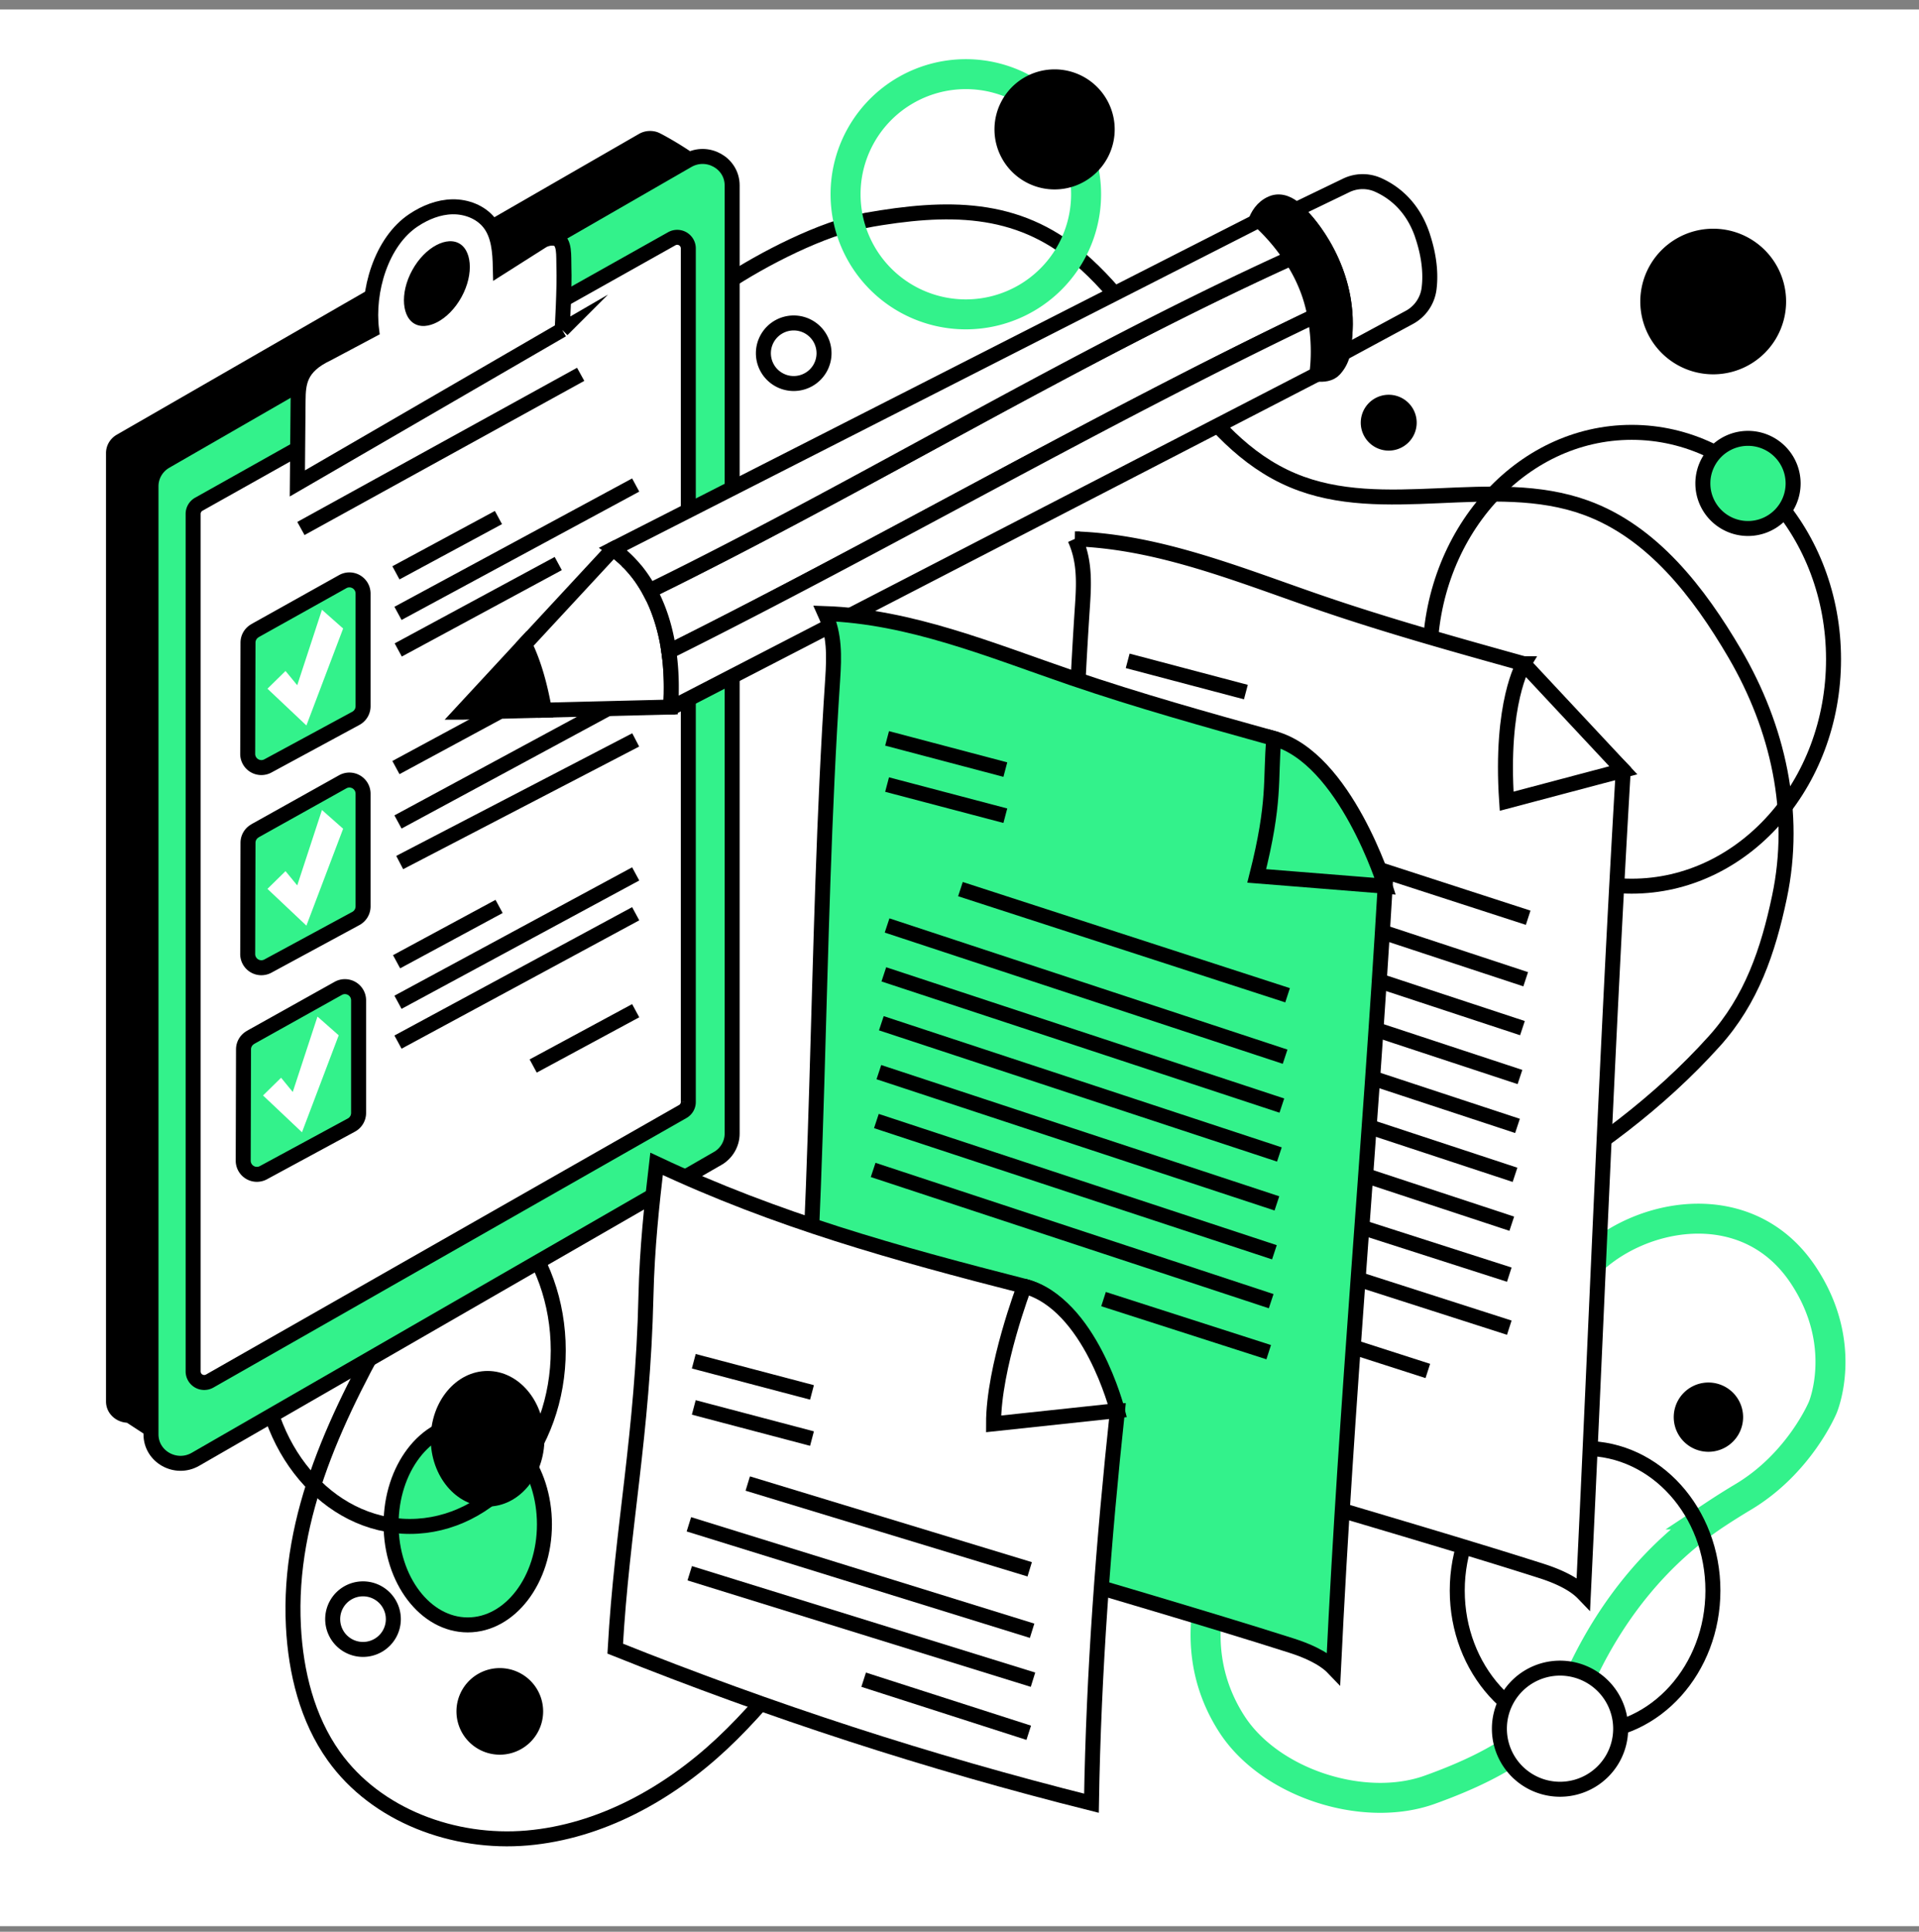 <svg xmlns="http://www.w3.org/2000/svg" xmlns:xlink="http://www.w3.org/1999/xlink" width="300" height="302"><rect width="100%" height="100%" fill="#808080" stroke="none"/><g transform="scale(2.344 2.341)"><svg xmlns="http://www.w3.org/2000/svg" width="128" height="129" fill="none" viewBox="0 0 128 129"><path fill="#fff" d="M0 .633h128v128H0z"/><path stroke="#33F28B" stroke-miterlimit="10" stroke-width="2" d="M104.111 87.295c-1.396 3.194-4.37 5.401-7.8 6.03-4.261.783-12.483 3.332-15.158 11.476-1.467 4.468-.586 7.859.995 10.322 2.538 3.953 8.793 5.987 13.21 4.398 5.075-1.825 8.348-4.024 10.272-8.025 1.998-4.154 4.937-7.801 8.772-10.358a47.033 47.033 0 0 1 1.849-1.164c3.777-2.254 5.319-5.988 5.319-5.988s1.79-4.205-1.322-8.867c-4.438-6.644-13.957-3.363-15.92 1.633-.071.185-.146.362-.225.539l.008.004Z"/><path stroke="#000" stroke-miterlimit="10" d="M57.779 14.707c5.377-.948 10.023-1.019 14.185 2.522 5.275 4.492 7.864 12.152 14.245 14.846 6.077 2.57 13.35-.429 19.551 1.826 4.449 1.616 7.545 5.653 9.937 9.74 2.895 4.956 4.166 10.637 2.985 16.255-.759 3.615-1.872 6.884-4.343 9.633-14.862 16.523-40.896 18.95-56.065 35.189-3.536 3.784-6.365 8.218-10.15 11.754-3.571 3.34-8.087 5.846-12.961 6.271-4.87.425-10.067-1.487-12.903-5.472-1.774-2.494-2.534-5.598-2.691-8.655-.771-14.913 13.293-27.155 16.743-41.683 1.79-7.537 3.284-10.928 3.571-18.67.394-10.582-.735-23.162 8.505-29.319 2.463-1.64 6.476-3.717 9.39-4.233v-.004Z"/><path stroke="#000" stroke-miterlimit="10" d="M108.824 59.18c7.435 0 13.462-6.785 13.462-15.154s-6.027-15.153-13.462-15.153-13.462 6.784-13.462 15.153c0 8.37 6.027 15.154 13.462 15.154ZM105.716 115.713c4.708 0 8.525-4.25 8.525-9.492 0-5.243-3.817-9.493-8.525-9.493s-8.525 4.25-8.525 9.493c0 5.242 3.817 9.492 8.525 9.492Z"/><path stroke="#33F28B" stroke-miterlimit="10" stroke-width="2" d="M64.415 20.994a8.021 8.021 0 1 0 0-16.042 8.021 8.021 0 0 0 0 16.042Z"/><path fill="#000" d="M70.272 12.65a4.009 4.009 0 1 0 0-8.017 4.009 4.009 0 0 0 0 8.017ZM114.261 24.998a4.862 4.862 0 1 0 0-9.724 4.862 4.862 0 0 0 0 9.724Z"/><path fill="#33F28B" stroke="#000" stroke-miterlimit="10" d="M116.503 35.293a3.01 3.01 0 1 0 0-6.018 3.01 3.01 0 0 0 0 6.018Z"/><path fill="#000" d="M92.62 30.093a1.865 1.865 0 1 0 0-3.73 1.865 1.865 0 0 0 0 3.73ZM113.942 96.953a2.313 2.313 0 1 0 0-4.626 2.313 2.313 0 0 0 0 4.626Z"/><path fill="#fff" stroke="#000" stroke-miterlimit="10" d="M104.045 119.489a4.044 4.044 0 1 0 0-8.088 4.044 4.044 0 0 0 0 8.088Z"/><path fill="#33F28B" stroke="#000" stroke-miterlimit="10" d="M31.197 108.514c2.825 0 5.114-3.006 5.114-6.715s-2.29-6.715-5.114-6.715-5.114 3.006-5.114 6.715 2.29 6.715 5.114 6.715Z"/><path stroke="#000" stroke-miterlimit="10" d="M27.33 101.937c5.469 0 9.902-5.263 9.902-11.754 0-6.492-4.433-11.755-9.902-11.755-5.468 0-9.901 5.263-9.901 11.755 0 6.491 4.433 11.754 9.901 11.754Z"/><path fill="#000" d="M32.519 100.611c2.094 0 3.792-2.027 3.792-4.528 0-2.5-1.698-4.528-3.792-4.528-2.095 0-3.792 2.027-3.792 4.528 0 2.5 1.697 4.528 3.792 4.528Z"/><path fill="#fff" stroke="#000" stroke-miterlimit="10" d="M24.211 110.151a2.022 2.022 0 1 0 0-4.045 2.022 2.022 0 0 0 0 4.045ZM52.936 25.612a2.022 2.022 0 1 0 0-4.044 2.022 2.022 0 0 0 0 4.044Z"/><path fill="#000" d="M33.333 117.18a2.891 2.891 0 1 0 .001-5.782 2.891 2.891 0 0 0 0 5.782Z"/><path fill="#000" stroke="#fff" stroke-miterlimit="10" d="M44.144 8.405a2.033 2.033 0 0 0-.87-.157 1.975 1.975 0 0 0-.912.264L7.539 28.598c-.602.346-.968.98-.968 1.66v63.327c0 1.035.799 1.794 1.723 1.912l3.324 2.171 2.113-4.838 30.633-17.671c.602-.346.968-.98.968-1.66V20.396l3.497-8.014c0-1.475-4.331-3.823-4.685-3.973v-.004Z"/><path fill="#33F28B" stroke="#000" stroke-miterlimit="10" d="M47.857 77.366 13.04 97.452c-1.314.76-2.97-.169-2.97-1.66V32.465c0-.68.37-1.314.968-1.66l34.822-20.086c1.314-.76 2.97.169 2.97 1.66v63.327c0 .68-.37 1.314-.968 1.66h-.004Z"/><path fill="#fff" stroke="#000" stroke-miterlimit="10" d="m13.259 33.673 31.545-17.73a.74.74 0 0 1 1.102.645v57.001a.73.73 0 0 1-.374.642L13.987 92.228a.74.74 0 0 1-1.106-.641v-57.27a.74.74 0 0 1 .378-.644Z"/><path fill="#33F28B" stroke="#000" stroke-linejoin="bevel" stroke-miterlimit="10" d="m17 42.119 5.858-3.277a.912.912 0 0 1 1.357.794v7.53a.92.92 0 0 1-.476.802l-5.874 3.183a.912.912 0 0 1-1.345-.803l.02-7.435c0-.33.18-.633.468-.794H17Z"/><path fill="#fff" d="m17.838 45.993 1.204-1.184.782.952 1.649-5.04 1.412 1.252-2.45 6.475-2.597-2.455Z"/><path fill="#33F28B" stroke="#000" stroke-linejoin="bevel" stroke-miterlimit="10" d="m17 55.486 5.858-3.277a.912.912 0 0 1 1.357.794v7.53a.92.92 0 0 1-.476.802l-5.874 3.183a.912.912 0 0 1-1.345-.803l.02-7.435c0-.33.18-.633.468-.794H17Z"/><path fill="#fff" d="m17.838 59.36 1.204-1.184.782.953 1.649-5.036 1.412 1.251-2.45 6.471-2.597-2.454Z"/><path fill="#33F28B" stroke="#000" stroke-linejoin="bevel" stroke-miterlimit="10" d="m16.701 69.282 5.858-3.277a.912.912 0 0 1 1.357.794v7.53a.92.92 0 0 1-.476.802l-5.873 3.183a.912.912 0 0 1-1.346-.803l.02-7.435c0-.33.18-.633.468-.794h-.008Z"/><path fill="#fff" d="m17.543 73.157 1.204-1.184.778.951 1.649-5.035 1.416 1.251-2.45 6.475-2.597-2.458Z"/><path stroke="#000" stroke-miterlimit="10" d="m20.069 35.293 18.658-10.295M26.544 40.962l15.853-8.572M26.56 43.405l10.672-5.771M26.406 38.255l6.837-3.693M26.544 54.892l15.853-8.572M26.658 57.602l15.74-8.19M26.406 51.26l6.837-3.697M26.544 66.933l15.853-8.572M26.45 64.227l6.836-3.694M26.544 69.593l15.853-8.572M35.56 71.19l6.837-3.694"/><path fill="#fff" stroke="#000" stroke-miterlimit="10" d="m37.492 22.028-17.66 10.256.048-5.508c.011-1.207.094-2.277 1.95-3.154l2.955-1.574c-.326-2.584.634-5.909 2.805-7.348.771-.512 1.664-.874 2.588-.89.925-.015 1.88.347 2.455 1.074.641.81.712 1.944.736 2.978l2.84-1.805c.271-.134.582-.197.873-.122.614.165.5 1.164.527 1.896.052 1.334-.117 4.205-.117 4.205v-.008Z"/><path fill="#000" stroke="#fff" stroke-miterlimit="10" d="M31.216 20.082c.949-1.728.787-3.64-.362-4.27-1.148-.63-2.848.259-3.796 1.986-.949 1.728-.787 3.639.362 4.27 1.148.63 2.848-.26 3.796-1.986Z"/><path fill="#fff" stroke="#000" stroke-miterlimit="10" d="M43.156 39.172c-.047-.079-.098-.157-.145-.236.05.079.098.157.145.236ZM40.898 36.662ZM41.531 37.182ZM42.377 38.067ZM44.769 46.206v.13-.13ZM43.794 40.435a1.083 1.083 0 0 0-.044-.099c.016.032.028.064.044.099ZM42.841 38.676ZM94.874 15.734c-.68-2.034-2.018-2.974-3.009-3.406a2.52 2.52 0 0 0-2.097.062l-3.347 1.617c.283.248.464.496.464.496s3.49 3.501 2.73 8.54c0 0 .02.228-.055.551l4.425-2.392a2.546 2.546 0 0 0 1.322-1.9c.11-.834.079-2.026-.433-3.56v-.008Z"/><path fill="#000" stroke="#000" stroke-miterlimit="10" d="M89.615 23.04c.759-5.04-2.73-8.541-2.73-8.541s-.178-.244-.465-.496c-.385-.338-.971-.684-1.585-.432-.657.271-.964.853-1.105 1.255l.24-.123s1.129.953 2.155 2.518c.445.68.874 1.48 1.177 2.368.177.516.302 1.023.397 1.511.393 2.053.15 3.713.122 3.879.436.05.897 0 1.184-.319.334-.37.484-.767.555-1.074.07-.322.055-.55.055-.55v.003ZM30.8 47.563l5.507-.138c-.275-1.51-.641-2.986-1.318-4.394l-4.19 4.532Z"/><path fill="#fff" stroke="#000" stroke-miterlimit="10" d="M44.77 46.206c.015-.901-.036-1.806-.162-2.69a12.789 12.789 0 0 0-.818-3.081 10.677 10.677 0 0 0-.468-.98l-.166-.287a12.204 12.204 0 0 0-.145-.236c-.055-.086-.11-.173-.166-.256-.098-.141-.2-.283-.306-.42a8.385 8.385 0 0 0-.456-.535c-.036-.04-.067-.08-.107-.115a9.002 9.002 0 0 0-.44-.424c-.044-.036-.083-.075-.126-.11a7.495 7.495 0 0 0-.512-.41l-.023.012-5.882 6.357c.677 1.409 1.043 2.884 1.318 4.394l8.419-.208c.02-.295.031-.59.04-.885v-.13.004Z"/><path fill="#fff" stroke="#000" stroke-miterlimit="10" d="M43.325 39.46c.158.282.3.578.425.88.016.032.028.063.043.099.402.968.665 2.006.819 3.08 14.516-7.254 28.48-15.42 43.091-22.411-.094-.488-.22-.995-.397-1.51a10.728 10.728 0 0 0-1.176-2.369c-14.646 6.664-28.332 15.13-42.8 22.23h-.005Z"/><path fill="#fff" stroke="#000" stroke-miterlimit="10" d="M87.7 21.104c-14.611 6.99-28.576 15.157-43.092 22.411.126.885.177 1.79.161 2.69v.13c-.008.296-.02.59-.04.886h.142l42.95-22.219v-.015c.028-.166.272-1.826-.122-3.88v-.003ZM41.531 37.181a7.502 7.502 0 0 1 .547.54c.102.11.205.228.299.342.051.063.106.126.157.192a8.198 8.198 0 0 1 .472.677c.052.079.099.157.146.236.055.095.114.189.165.287 14.469-7.1 28.155-15.57 42.8-22.23-1.022-1.566-2.155-2.518-2.155-2.518l-.24.122L40.89 36.662c.177.13.346.268.511.41.044.035.083.074.126.11h.004ZM71.692 35.986c5.684.193 11.062 2.447 16.44 4.292 4.44 1.522 8.965 2.785 13.489 4.047 1.353 1.61 2.58 2.998 4.056 4.497l2.584 2.62c-1.078 18.241-1.778 36.718-2.659 54.971-.693-.723-1.869-1.207-2.821-1.51-11.262-3.604-32.025-9.296-33.178-10.48C71.43 76.71 71.012 58.137 72.2 40.368c.102-1.554.133-2.962-.508-4.382Z"/><path fill="#fff" stroke="#000" stroke-miterlimit="10" d="M101.625 44.325s-1.585 2.589-1.141 9.182l7.781-2.065-6.64-7.117Z"/><path stroke="#000" stroke-miterlimit="10" d="m75.21 44.133 7.883 2.085M75.21 47.217l7.883 2.085M80.103 54.203l21.817 7.085M75.21 56.63l26.545 8.765M74.993 59.896l26.546 8.764M74.828 63.16l26.545 8.765M74.659 66.426l26.549 8.764M74.493 69.691l26.55 8.765M74.277 72.956l26.55 8.765M89.647 81.583l11.014 3.54M89.647 85.124l11.014 3.54M84.218 88.011l11.01 3.544"/><path fill="#33F28B" stroke="#000" stroke-miterlimit="10" d="M92.384 59.184c-1.078 18.241-2.564 33.965-3.446 52.218-.692-.724-1.868-1.208-2.82-1.511-11.263-3.603-32.026-9.296-33.178-10.48 1.825-17.714 1.408-36.286 2.596-54.055.102-1.554.134-2.962-.508-4.382 5.685.193 11.062 2.447 16.44 4.292 4.441 1.522 8.965 2.785 13.49 4.048l7.426 9.87Z"/><path fill="#33F28B" stroke="#000" stroke-miterlimit="10" d="M84.957 49.314c-.248 2.781.122 4.193-1.14 9.181l8.567.689s-2.66-8.576-7.427-9.87Z"/><path stroke="#000" stroke-miterlimit="10" d="m59.163 49.31 7.887 2.085M59.163 52.394l7.887 2.08M64.056 59.377l21.818 7.088M59.163 61.804l26.546 8.764M58.947 65.069l26.545 8.764M58.781 68.334l26.546 8.764M58.616 71.599l26.546 8.765M58.45 74.864l26.546 8.765M58.234 78.13l26.546 8.764M73.6 86.756 84.615 90.3"/><path fill="#fff" stroke="#000" stroke-miterlimit="10" d="M74.528 94.203c-.932 8.745-1.593 17.427-1.734 26.219-10.893-2.734-21.337-6.141-31.762-10.323.448-8.021 1.837-14.28 2.05-23.563.074-3.179.389-6.102.707-8.812 7.998 3.772 15.964 5.983 24.532 8.174 3.41.874 4.728 5.11 6.204 8.305h.003Z"/><path fill="#fff" stroke="#000" stroke-miterlimit="10" d="M68.32 85.898s-2.064 5.413-2.056 9.19l8.26-.885s-1.793-7.156-6.203-8.305Z"/><path stroke="#000" stroke-miterlimit="10" d="m46.271 90.906 7.884 2.081M46.271 93.99l7.884 2.081M49.871 99.073l18.804 5.728M45.945 101.795l22.891 7.109M46 105.064l22.895 7.109M57.601 112.173l11.01 3.544"/></svg></g></svg>